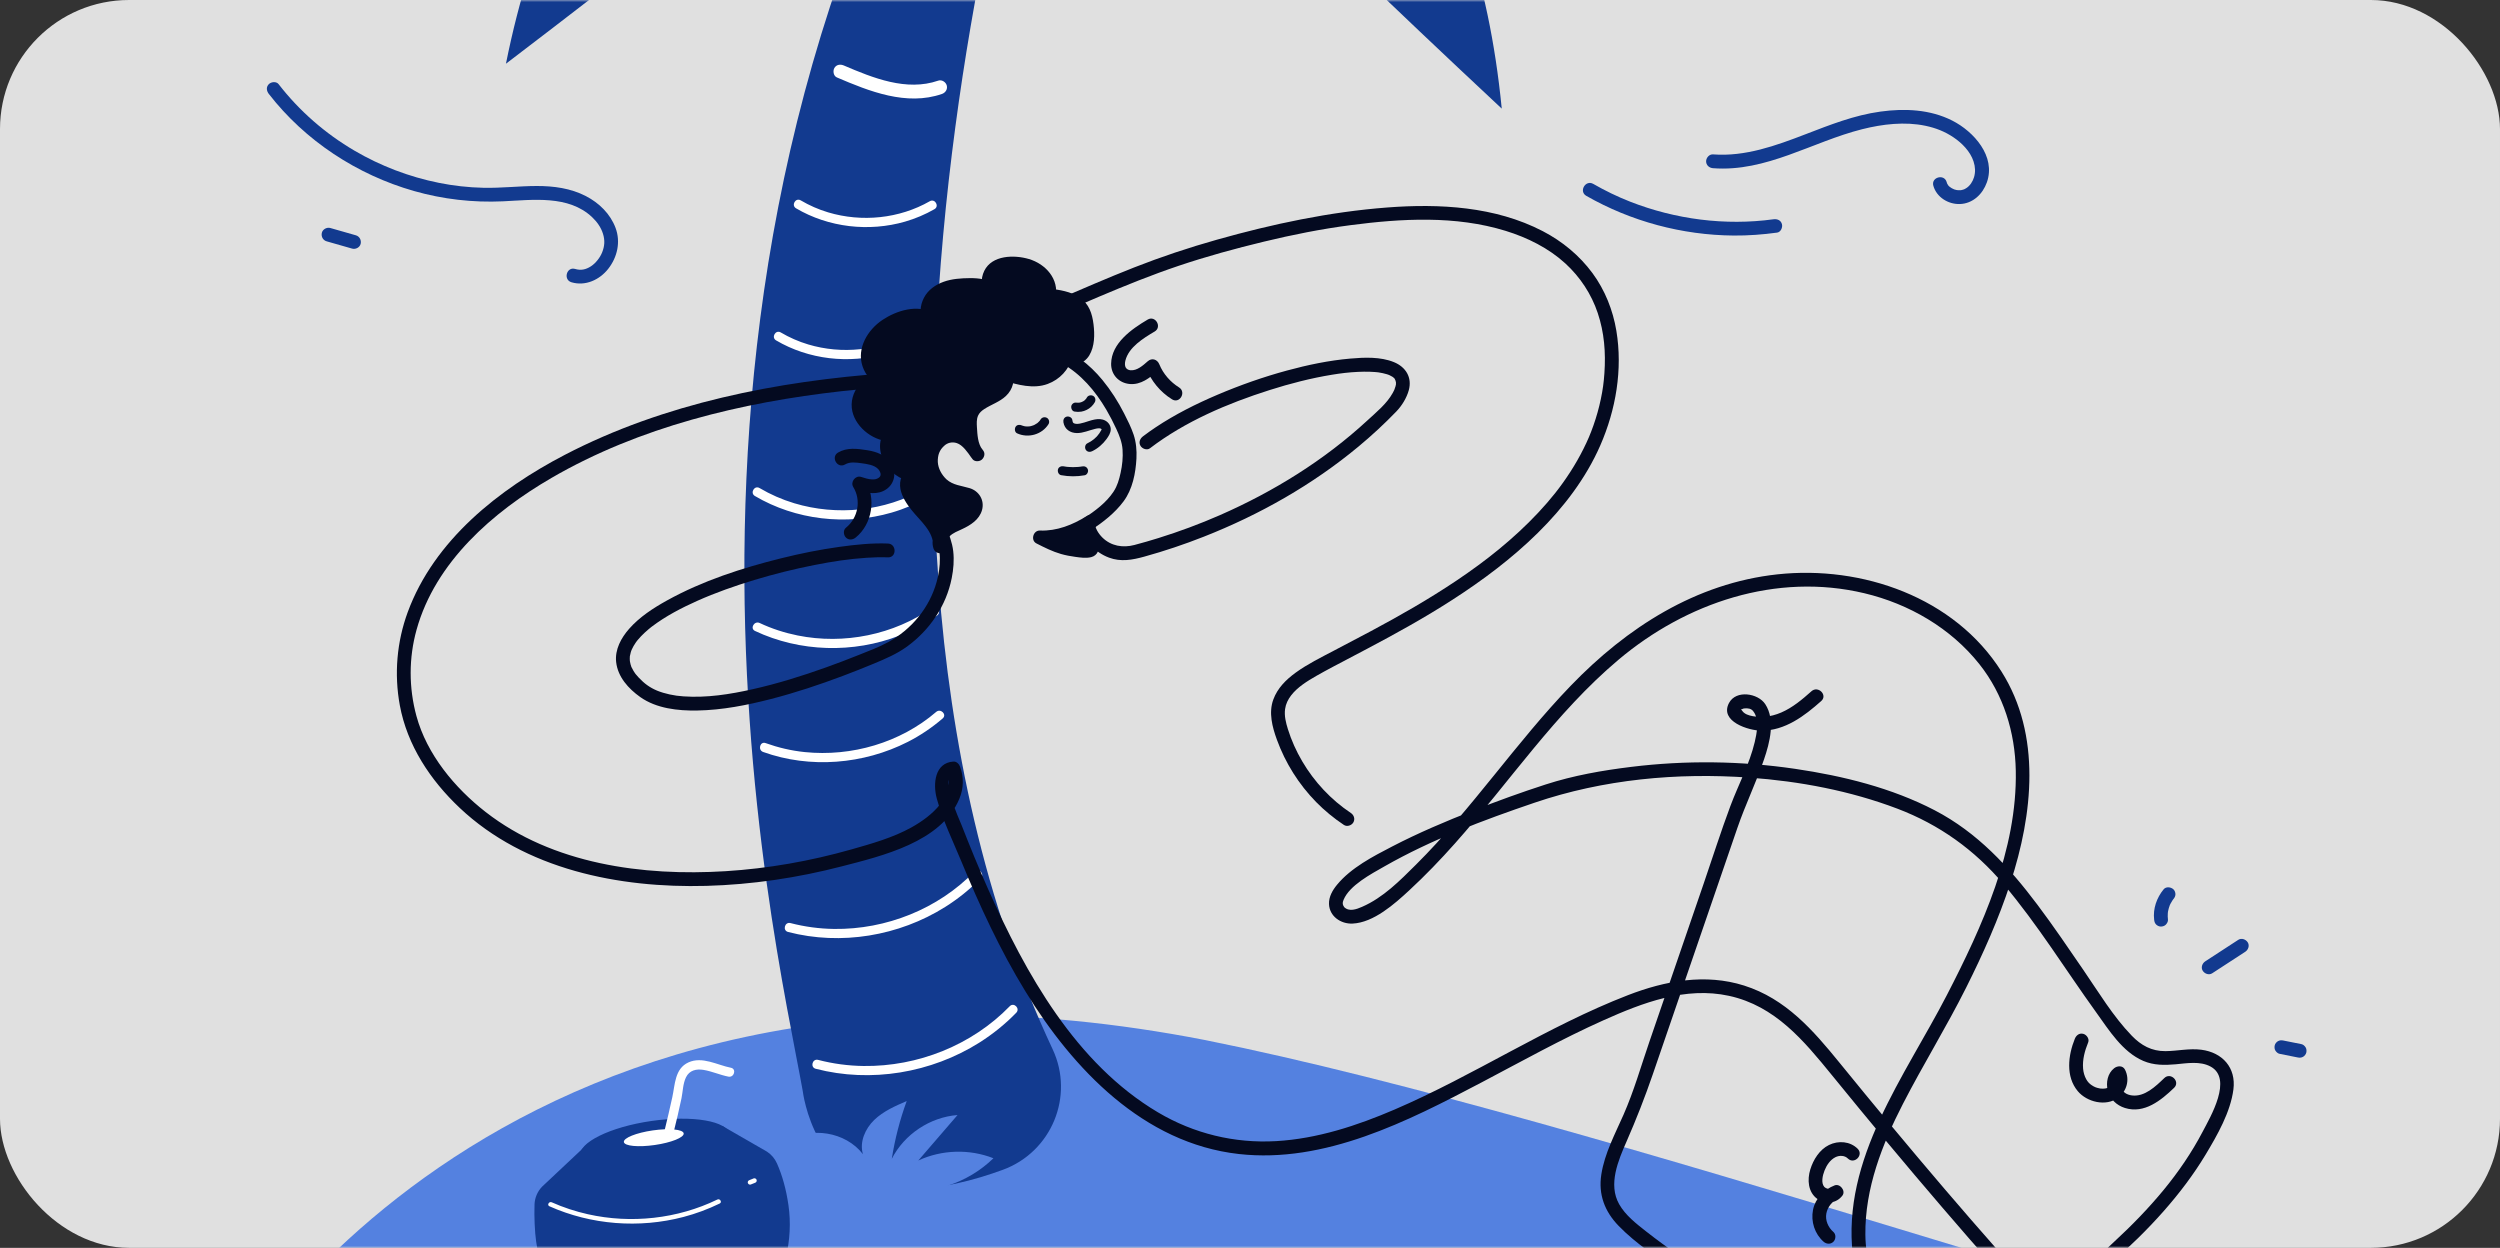<?xml version="1.0" encoding="UTF-8"?> <svg xmlns="http://www.w3.org/2000/svg" width="581" height="290" viewBox="0 0 581 290" fill="none"><rect x="0" y="0" width="581" height="290" fill="#333333" stroke="none"/><rect width="581" height="290" rx="30" fill="#E0E0E0"></rect><mask id="mask0_300_296" style="mask-type:alpha" maskUnits="userSpaceOnUse" x="0" y="0" width="581" height="290"><rect width="581" height="290" rx="30" fill="#133A8F"></rect></mask><g mask="url(#mask0_300_296)"><path d="M50 325.444C50 325.444 112.074 208.937 280.15 241.724C370.872 259.869 528.762 315.894 552 315.894C485.47 329.582 50 325.444 50 325.444H50Z" fill="#5481E0"></path><path d="M209.8 276.422C218.447 276.445 226.373 274.303 233.035 271.871C244.365 267.737 249.753 254.774 244.636 243.853C180.888 107.804 247.187 -82.567 247.187 -82.567C247.187 -82.567 265.969 -93.178 235.409 -86.493C140.908 55.821 179.993 216.728 186.554 253.531C186.554 253.531 189.187 276.366 209.8 276.421V276.422Z" fill="#123A8F"></path><path d="M189.563 248.381C202.373 251.719 216.446 249.346 227.617 242.295C230.73 240.33 233.617 238.001 236.181 235.359C237.142 234.369 235.629 232.853 234.667 233.844C225.876 242.903 213.291 247.901 200.703 247.737C197.131 247.691 193.589 247.217 190.133 246.316C188.798 245.968 188.229 248.033 189.563 248.381V248.381V248.381Z" fill="white"></path><path d="M183.14 216.588C195.425 219.788 208.916 217.528 219.643 210.788C222.667 208.889 225.47 206.631 227.958 204.069C228.918 203.08 227.406 201.564 226.444 202.555C218.006 211.247 205.932 216.043 193.85 215.886C190.423 215.842 187.026 215.387 183.709 214.523C182.375 214.175 181.805 216.24 183.14 216.588V216.588V216.588Z" fill="white"></path><path d="M177.355 174.76C188.264 178.673 200.689 177.649 210.981 172.41C213.893 170.928 216.608 169.088 219.084 166.959C220.131 166.059 218.61 164.55 217.57 165.445C209.233 172.613 197.892 175.902 186.998 174.781C183.903 174.463 180.852 173.745 177.924 172.695C176.625 172.229 176.065 174.298 177.355 174.76V174.76V174.76Z" fill="white"></path><path d="M175.466 146.634C185.915 151.561 198.327 151.896 209.08 147.692C212.151 146.492 215.072 144.954 217.769 143.054C218.887 142.266 217.818 140.409 216.688 141.205C207.706 147.534 196.136 149.857 185.378 147.686C182.333 147.071 179.357 146.11 176.546 144.785C175.307 144.2 174.219 146.046 175.466 146.634V146.634V146.634Z" fill="white"></path><path d="M175.435 115.268C184.897 120.856 196.655 122.185 207.188 119.135C210.159 118.275 213.031 117.059 215.714 115.52C216.91 114.835 215.832 112.984 214.634 113.671C205.614 118.842 194.519 119.942 184.588 116.956C181.76 116.106 179.058 114.921 176.515 113.419C175.326 112.717 174.247 114.567 175.434 115.268V115.268L175.435 115.268Z" fill="white"></path><path d="M180.363 79.105C187.918 83.559 197.293 84.629 205.703 82.198C208.082 81.511 210.382 80.535 212.531 79.305C213.727 78.621 212.65 76.77 211.45 77.456C204.351 81.519 195.645 82.388 187.827 80.049C185.589 79.379 183.456 78.443 181.443 77.256C180.254 76.555 179.175 78.405 180.363 79.105V79.105V79.105Z" fill="white"></path><path d="M185.002 48.412C192.557 52.865 201.933 53.935 210.343 51.505C212.722 50.817 215.022 49.841 217.171 48.611C218.367 47.927 217.289 46.076 216.09 46.762C208.991 50.825 200.284 51.694 192.467 49.355C190.228 48.686 188.096 47.749 186.083 46.563C184.893 45.861 183.815 47.712 185.002 48.412V48.412V48.412Z" fill="white"></path><path d="M247.138 98.143C247.406 99.746 248.684 100.626 250.262 100.644C251.742 100.661 253.083 100.005 254.495 99.674C254.918 99.574 255.623 99.405 255.942 99.696C255.99 99.748 256.002 99.758 255.976 99.726C255.977 99.656 255.989 99.686 256.013 99.819C256.016 99.791 255.937 99.965 255.932 99.973C255.791 100.231 255.637 100.485 255.47 100.729C254.779 101.739 253.797 102.503 252.701 103.029C252.18 103.279 252.042 104.024 252.317 104.494C252.629 105.027 253.259 105.129 253.782 104.878C255.131 104.231 256.275 103.24 257.157 102.037C257.622 101.403 258.123 100.625 258.137 99.812C258.153 98.941 257.628 98.16 256.873 97.752C255.336 96.923 253.485 97.743 251.965 98.195C251.357 98.376 250.583 98.575 250.03 98.497C249.808 98.465 249.57 98.397 249.47 98.306C249.282 98.136 249.249 97.849 249.203 97.574C249.107 97.003 248.402 96.684 247.886 96.826C247.28 96.992 247.042 97.571 247.138 98.143V98.143L247.138 98.143Z" fill="#040A20"></path><path d="M420.988 160.643C418.854 162.542 416.614 164.44 413.966 165.586C412.738 166.117 411.401 166.481 410.063 166.571C408.68 166.663 405.919 166.56 404.972 165.301C404.352 164.477 404.622 164.989 404.936 164.77C405.182 164.598 405.765 164.607 406.046 164.622C406.845 164.666 407.314 164.966 407.731 165.694C408.819 167.593 408.272 170.464 407.801 172.449C406.573 177.622 404.002 182.343 402.15 187.297C399.934 193.228 398.015 199.288 395.959 205.276C391.743 217.56 387.525 229.843 383.308 242.127C381.371 247.768 379.71 253.608 377.303 259.07C375.326 263.555 372.913 268.047 372.148 272.943C371.423 277.586 372.921 281.543 376.164 284.886C380.17 289.014 385.297 292.376 390.059 295.55C399.409 301.783 410.373 308.372 422.032 307.932C426.468 307.765 432.069 306.78 433.911 302.137C434.728 300.08 434.663 297.829 434.398 295.669C434.039 292.746 433.539 289.893 433.511 286.937C433.408 276.168 437.392 265.978 442.243 256.54C446.932 247.416 452.342 238.691 456.937 229.515C460.887 221.629 464.506 213.534 467.238 205.138C472.407 189.254 474.494 170.866 465.14 156.062C454.238 138.805 432.761 131.352 413.084 133.477C394.107 135.528 378.062 145.859 365.057 159.347C352.315 172.561 342.101 187.991 329.072 200.945C325.328 204.667 321.449 208.622 316.531 210.754C315.253 211.308 313.548 211.956 312.388 210.814C312.359 210.785 312.162 210.424 312.153 210.4C312.004 210.007 312.005 209.711 312.247 209.119C313.62 205.76 318.618 203.133 321.758 201.343C332.694 195.108 344.727 190.598 356.617 186.553C372.622 181.108 389.762 179.513 406.596 180.722C418.227 181.557 429.997 183.779 440.923 187.924C450.707 191.636 458.923 197.535 465.665 205.52C473.567 214.879 479.996 225.339 487.144 235.259C490.124 239.395 493.229 244.46 498.103 246.555C500.512 247.591 503.055 247.573 505.625 247.342C508.243 247.107 511.272 246.546 513.721 247.859C518.967 250.673 513.709 259.548 511.87 263.053C509.358 267.841 506.293 272.33 502.862 276.504C499.323 280.808 495.426 284.811 491.33 288.585C487.547 292.069 483.33 296.629 478.376 298.374C472.118 300.577 467.918 294.669 464.299 290.57C460.165 285.888 456.071 281.17 452.012 276.422C443.719 266.722 435.571 256.897 427.52 246.995C421.33 239.383 415.008 232.111 405.335 229.046C396.321 226.189 386.968 227.937 378.354 231.269C359.526 238.552 342.63 249.896 324.112 257.852C315.39 261.601 306.109 264.653 296.57 265.198C286.89 265.752 277.452 263.456 269.108 258.509C250.011 247.188 238.361 226.258 229.615 206.577C227.448 201.702 225.432 196.762 223.484 191.795C222.974 190.495 218.308 180.414 221.564 180.2L220.015 179.021C222.221 184.977 216.474 189.703 211.821 192.29C207.508 194.688 202.541 196.077 197.813 197.419C188.303 200.118 178.505 201.848 168.637 202.464C149.449 203.66 128.453 200.845 112.862 188.708C105.668 183.108 99.198 175.308 96.776 166.396C94.992 159.828 94.983 152.917 96.807 146.356C101.182 130.619 114.515 119.001 128.156 111.078C148.576 99.217 172.367 93.504 195.657 90.902C199.215 90.505 202.781 90.187 206.352 89.93C208.402 89.782 208.418 86.568 206.352 86.717C180.611 88.573 154.34 93.7 131.271 105.701C115.948 113.672 100.9 125.55 94.756 142.26C92.216 149.168 91.585 156.639 92.911 163.875C94.618 173.191 100 181.298 106.822 187.74C122.019 202.089 143.891 206.431 164.171 205.877C174.747 205.588 185.315 204.014 195.554 201.361C205.033 198.906 218.709 195.704 222.934 185.683C223.963 183.242 224.033 180.652 223.113 178.167C222.878 177.534 222.303 176.939 221.564 176.988C217.237 177.273 216.79 182.173 217.698 185.542C219.042 190.527 221.455 195.442 223.426 200.212C227.707 210.57 232.424 220.791 238.285 230.361C249.368 248.456 265.755 265.707 287.905 268.192C307.885 270.432 327.14 260.593 344.269 251.579C353.663 246.636 362.951 241.453 372.647 237.112C381.766 233.03 391.713 229.218 401.841 231.437C412.539 233.782 419.174 241.802 425.763 249.899C434.161 260.219 442.665 270.453 451.331 280.549C455.575 285.495 459.844 290.424 464.189 295.282C467.629 299.128 471.747 302.892 477.316 301.955C482.514 301.082 486.71 296.957 490.518 293.624C494.874 289.811 499.047 285.775 502.874 281.428C506.479 277.334 509.803 272.962 512.614 268.283C515.306 263.802 518.373 258.441 519.045 253.176C519.689 248.135 516.514 244.606 511.605 243.961C508.796 243.592 506.049 244.262 503.243 244.284C500.036 244.309 497.603 242.953 495.423 240.699C491.075 236.201 487.68 230.531 484.152 225.388C480.666 220.306 477.212 215.198 473.507 210.271C466.85 201.42 459.558 193.483 449.625 188.31C439.62 183.1 428.292 180.315 417.191 178.678C404.578 176.819 391.75 176.67 379.095 178.223C372.343 179.051 365.68 180.221 359.208 182.312C353.552 184.138 347.96 186.171 342.428 188.343C336.007 190.864 329.627 193.564 323.5 196.744C319.059 199.049 314.007 201.659 310.755 205.583C309.703 206.853 308.803 208.382 308.86 210.088C308.955 212.947 311.604 214.762 314.327 214.641C319.235 214.422 324.094 210.074 327.499 206.926C331.24 203.468 334.775 199.783 338.161 195.978C350.794 181.782 361.487 165.67 376.111 153.345C391.866 140.068 412.805 132.989 433.277 137.869C443.649 140.342 453.338 145.948 460.014 154.355C465.616 161.409 468.293 170.162 468.468 179.099C468.827 197.458 460.692 215.294 452.448 231.265C442.715 250.122 427.968 269.271 430.606 291.729C430.902 294.248 431.648 296.858 431.318 299.408C430.892 302.691 428.179 303.834 425.263 304.373C418.821 305.563 412.183 303.785 406.315 301.161C400.713 298.657 395.448 295.355 390.386 291.904C387.705 290.076 385.079 288.165 382.528 286.16C380.233 284.355 377.756 282.441 376.293 279.859C373.683 275.251 376.085 269.679 378.015 265.272C380.279 260.1 382.286 254.98 384.122 249.633C388.515 236.833 392.911 224.033 397.305 211.232C399.461 204.953 401.617 198.673 403.773 192.394C405.629 186.985 408.14 181.837 409.978 176.429C411.277 172.606 412.664 167.325 410.243 163.641C408.568 161.093 403.454 160.268 401.817 163.383C399.554 167.69 406.421 169.806 409.367 169.805C414.858 169.805 419.348 166.395 423.259 162.914C424.806 161.537 422.528 159.271 420.988 160.642V160.642L420.988 160.643Z" fill="#040A20"></path><path d="M482.197 241.392C480.63 245.243 480.011 250.203 482.9 253.616C485.021 256.123 489.383 257.194 492.168 255.174C494.249 253.665 495.039 250.906 493.847 248.584C493.327 247.57 492.084 247.664 491.325 248.259C489.801 249.452 489.398 251.58 489.831 253.387C490.315 255.405 491.89 256.885 493.839 257.495C498.34 258.904 502.244 255.71 505.261 252.808C506.754 251.373 504.48 249.103 502.989 250.537C500.966 252.483 498.433 254.937 495.481 254.581C494.879 254.508 494.275 254.312 493.806 253.959C493.695 253.875 493.596 253.771 493.499 253.672C493.454 253.626 493.264 253.379 493.379 253.539C493.281 253.403 493.195 253.251 493.119 253.103C492.984 252.839 493.116 253.166 493.02 252.86C492.978 252.724 492.942 252.588 492.91 252.45C492.891 252.368 492.862 252.072 492.88 252.293C492.867 252.126 492.867 251.959 492.873 251.792C492.881 251.512 492.853 251.805 492.886 251.647C492.914 251.514 492.947 251.383 492.99 251.254C493.097 250.931 492.931 251.318 493.091 251.051C493.311 250.682 492.928 251.175 493.225 250.859C493.338 250.738 493.465 250.633 493.596 250.53L491.073 250.205C491.378 250.798 491.207 251.539 490.775 252.141C490.711 252.233 490.714 252.229 490.783 252.129C490.715 252.207 490.644 252.282 490.569 252.354C490.496 252.426 490.42 252.493 490.341 252.558C490.465 252.46 490.451 252.465 490.298 252.572C490.169 252.651 490.039 252.725 489.903 252.791C490.18 252.657 489.645 252.874 489.579 252.892C489.431 252.933 489.281 252.965 489.131 252.991C489.454 252.935 488.85 253.004 488.783 253.005C488.624 253.007 488.467 253.001 488.308 252.992C488.113 252.972 488.096 252.974 488.258 252.998C488.151 252.982 488.045 252.963 487.94 252.941C487.107 252.772 486.759 252.629 486.066 252.17C485.593 251.857 485.183 251.433 484.841 250.82C484.418 250.062 484.179 249.19 484.109 248.33C483.937 246.234 484.512 244.171 485.295 242.246C485.622 241.442 484.94 240.481 484.173 240.27C483.254 240.018 482.526 240.586 482.197 241.392V241.392H482.197Z" fill="#040A20"></path><path d="M267.245 104.185C275.435 97.933 285.28 93.759 295.042 90.655C299.798 89.143 304.655 87.888 309.583 87.083C311.576 86.757 313.429 86.527 315.614 86.423C316.52 86.38 317.427 86.365 318.334 86.394C318.736 86.407 319.137 86.428 319.538 86.46C319.699 86.473 319.86 86.488 320.02 86.504C320.138 86.517 320.254 86.531 320.372 86.544C320.709 86.582 320.042 86.489 320.399 86.548C321.051 86.656 321.697 86.778 322.329 86.977C322.477 87.023 322.624 87.076 322.771 87.128C322.985 87.204 323.089 87.273 322.8 87.134C323.064 87.26 323.317 87.391 323.569 87.54C323.67 87.599 323.76 87.672 323.857 87.737C323.417 87.445 323.768 87.659 323.876 87.769C323.943 87.837 324.01 87.908 324.079 87.972C324.405 88.274 324.002 87.757 324.132 88.03C324.223 88.221 324.431 88.803 324.286 88.253C324.351 88.499 324.398 89.138 324.411 88.577C324.405 88.814 324.426 89.058 324.422 89.297C324.414 89.729 324.466 89.143 324.422 89.318C324.383 89.474 324.358 89.633 324.316 89.789C324.237 90.085 324.133 90.373 324.018 90.657C324.152 90.324 324.042 90.598 323.962 90.759C323.86 90.964 323.757 91.167 323.645 91.367C322.254 93.854 319.894 95.76 317.819 97.677C307.777 106.951 296.003 114.243 283.505 119.721C278.844 121.764 274.061 123.537 269.203 125.051C267.357 125.627 265.5 126.163 263.63 126.656C260.963 127.359 258.203 126.915 256.187 124.916C255.209 123.947 254.571 122.759 254.241 121.428L253.503 123.242C256.338 121.364 259.09 119.249 261.129 116.497C263.2 113.702 263.938 109.95 264.11 106.534C264.203 104.682 264.041 102.746 263.443 100.983C262.874 99.307 262.057 97.674 261.253 96.099C259.84 93.328 258.168 90.698 256.19 88.294C253.203 84.664 249.399 81.732 244.96 80.124C241.435 78.847 237.587 78.526 233.879 78.987C228.717 79.628 223.631 81.543 219.274 84.39C218.749 84.732 218.21 85.077 217.712 85.452C215.166 87.37 213.503 90.101 212.429 93.065C210.031 99.681 210.749 106.976 212.892 113.549C214.066 117.154 215.612 120.62 217.069 124.116C217.828 125.935 218.388 127.689 218.427 129.677C218.464 131.56 218.174 133.423 217.673 135.236C216.012 141.239 211.829 146.294 206.372 149.251C204.099 150.483 201.989 151.245 199.576 152.213C197.08 153.215 194.566 154.173 192.033 155.08C186.412 157.095 180.693 158.881 174.862 160.187C169.634 161.359 164.215 162.217 158.843 161.835C157.656 161.751 156.802 161.643 155.613 161.384C155.105 161.274 154.601 161.145 154.104 160.994C153.862 160.921 153.622 160.842 153.384 160.758C153.253 160.712 153.124 160.664 152.994 160.616C152.947 160.598 152.524 160.428 152.77 160.532C150.935 159.758 149.761 158.866 148.426 157.461C148.167 157.188 147.922 156.905 147.687 156.613C147.531 156.42 147.905 156.924 147.686 156.608C147.642 156.544 147.594 156.484 147.551 156.419C147.447 156.263 147.341 156.108 147.242 155.948C147.065 155.658 146.918 155.357 146.764 155.054C146.594 154.72 146.846 155.342 146.712 154.921C146.662 154.764 146.603 154.61 146.557 154.451C146.476 154.173 146.424 153.893 146.371 153.608C146.471 154.142 146.376 153.601 146.369 153.475C146.359 153.32 146.356 153.164 146.358 153.009C146.36 152.869 146.371 152.73 146.377 152.59C146.4 152.136 146.346 152.686 146.381 152.507C146.441 152.196 146.503 151.888 146.594 151.584C146.632 151.46 146.672 151.338 146.716 151.216C146.753 151.113 146.989 150.593 146.773 151.05C146.919 150.741 147.066 150.436 147.237 150.14C147.397 149.861 147.57 149.59 147.754 149.327C147.838 149.205 147.927 149.087 148.013 148.968C148.232 148.665 147.851 149.167 148.004 148.98C148.077 148.891 148.148 148.8 148.222 148.712C148.702 148.135 149.225 147.594 149.773 147.082C150.059 146.814 150.352 146.554 150.651 146.301C150.823 146.156 150.996 146.013 151.172 145.872C151.243 145.815 151.315 145.758 151.386 145.701C151.678 145.47 151.228 145.819 151.502 145.612C154.742 143.163 158.388 141.27 162.087 139.618C166.235 137.765 170.816 136.147 175.309 134.789C179.905 133.4 184.572 132.234 189.283 131.309C193.512 130.478 197.215 129.9 201.453 129.622C203.083 129.515 204.719 129.467 206.352 129.53C208.419 129.61 208.416 126.398 206.352 126.318C202.578 126.172 198.795 126.576 195.062 127.093C190.529 127.721 186.034 128.631 181.593 129.732C172.465 131.994 163.255 134.976 155.003 139.552C151.831 141.31 148.628 143.384 146.217 146.13C144.356 148.249 142.875 150.938 143.191 153.849C143.566 157.314 146.06 160.062 148.803 162.003C152.559 164.66 157.552 165.202 162.025 165.126C167.819 165.028 173.601 163.888 179.195 162.445C184.872 160.98 190.445 159.124 195.93 157.06C198.337 156.155 200.727 155.206 203.101 154.219C205.786 153.103 208.428 151.978 210.796 150.259C216.064 146.434 219.923 140.762 221.184 134.337C221.586 132.289 221.771 130.184 221.531 128.105C221.295 126.065 220.595 124.28 219.806 122.402C218.303 118.825 216.741 115.258 215.626 111.536C213.791 105.411 213.267 98.325 216.163 92.413C217.149 90.398 218.477 88.776 220.346 87.534C220.724 87.283 221.097 87.029 221.483 86.79C222.278 86.299 223.095 85.844 223.928 85.418C224.476 85.138 225.031 84.872 225.593 84.619C225.736 84.555 225.88 84.492 226.024 84.428C226.089 84.4 226.155 84.372 226.22 84.344C226.554 84.199 225.965 84.448 226.186 84.358C226.515 84.225 226.843 84.091 227.174 83.965C228.625 83.412 230.114 82.954 231.629 82.613C232.012 82.527 232.397 82.448 232.784 82.377C232.98 82.341 233.177 82.308 233.373 82.276C233.479 82.259 234.189 82.159 233.811 82.208C234.676 82.097 235.546 82.026 236.418 82.004C237.319 81.98 238.221 82.006 239.119 82.086C239.666 82.135 239.876 82.163 240.141 82.206C240.606 82.281 241.069 82.366 241.529 82.469C243.565 82.926 245.096 83.515 246.817 84.471C251.188 86.897 254.545 90.844 257.106 95.209C257.962 96.667 258.736 98.173 259.443 99.709C260.153 101.251 260.76 102.774 260.882 104.485C261.011 106.3 260.819 108.111 260.429 109.883C260.088 111.436 259.679 112.905 258.799 114.244C257.096 116.835 254.433 118.778 251.882 120.468C251.271 120.873 250.966 121.56 251.144 122.282C251.982 125.674 254.476 128.371 257.729 129.592C260.496 130.632 263.197 130.119 265.942 129.36C270.631 128.063 275.249 126.506 279.775 124.723C292.763 119.607 305.033 112.668 315.779 103.726C318.829 101.189 321.745 98.49 324.5 95.635C325.792 94.296 326.904 92.493 327.402 90.687C328.219 87.722 326.704 85.288 323.957 84.163C320.827 82.882 317.09 83.047 313.79 83.336C308.821 83.771 303.903 84.805 299.096 86.111C293.589 87.606 288.199 89.504 282.949 91.737C277.965 93.858 273.084 96.308 268.569 99.313C267.566 99.981 266.583 100.68 265.624 101.411C264.936 101.937 264.572 102.795 265.048 103.609C265.444 104.287 266.552 104.715 267.245 104.185V104.185L267.245 104.185Z" fill="#040A20"></path><path d="M313.938 188.938C309.325 185.861 305.455 181.721 302.646 176.944C301.255 174.576 300.121 172.07 299.305 169.447C298.842 167.955 298.438 166.366 298.653 164.792C298.818 163.59 299.329 162.55 300.075 161.586C301.541 159.692 303.784 158.304 305.878 157.101C307.129 156.383 308.399 155.697 309.671 155.018C312.388 153.565 315.125 152.15 317.85 150.71C324.549 147.171 331.182 143.497 337.551 139.387C344.617 134.828 351.415 129.745 357.407 123.827C363.338 117.97 368.544 111.198 371.901 103.529C375.533 95.23 377.141 85.858 375.642 76.864C374.843 72.069 372.987 67.402 370.096 63.481C367.055 59.356 363.054 56.06 358.509 53.705C347.459 47.979 334.555 47.288 322.367 48.221C308.944 49.249 295.721 52.062 282.783 55.712C276.271 57.55 269.873 59.681 263.574 62.155C257.352 64.599 251.225 67.277 245.082 69.912C242.163 71.164 239.239 72.404 236.299 73.605C235.497 73.933 234.928 74.673 235.177 75.581C235.386 76.341 236.345 77.033 237.153 76.703C249.407 71.695 261.391 65.993 273.952 61.763C280.433 59.581 287.059 57.771 293.705 56.165C300.351 54.559 307.074 53.215 313.855 52.328C325.75 50.773 338.283 50.068 349.895 53.648C354.974 55.214 359.897 57.656 363.8 61.235C367.255 64.404 369.849 68.374 371.314 72.747C372.84 77.298 373.194 81.912 372.866 86.707C372.716 88.911 372.488 90.579 372.026 92.777C371.595 94.832 371.025 96.856 370.329 98.836C369.612 100.872 368.978 102.355 368 104.313C367.09 106.136 366.075 107.906 364.973 109.62C362.71 113.142 360.369 116.061 357.473 119.156C354.618 122.208 351.531 125.038 348.301 127.687C345.217 130.216 341.997 132.57 338.54 134.895C332.131 139.204 325.417 143.033 318.61 146.672C315.757 148.197 312.886 149.688 310.024 151.197C307.003 152.789 303.863 154.326 301.097 156.336C298.864 157.959 296.892 159.921 295.922 162.559C294.794 165.626 295.677 168.955 296.75 171.903C298.72 177.32 301.843 182.29 305.881 186.407C307.83 188.395 310.001 190.167 312.317 191.712C313.039 192.193 314.095 191.853 314.514 191.135C314.975 190.348 314.662 189.421 313.938 188.938V188.938L313.938 188.938Z" fill="#040A20"></path><path d="M266.724 74.269C263.038 76.445 258.291 79.734 258.226 84.528C258.192 87.094 260.038 89.017 262.553 89.243C265.124 89.474 267.202 87.827 269.012 86.225C268.117 85.989 267.222 85.753 266.328 85.517C267.554 88.548 269.604 91.074 272.39 92.811C274.149 93.907 275.764 91.129 274.011 90.037C271.989 88.777 270.323 86.882 269.425 84.663C268.965 83.525 267.713 83.094 266.741 83.954C265.6 84.964 264.239 86.171 262.744 86.047C262.334 86.013 261.887 85.858 261.625 85.425C261.385 85.026 261.393 84.38 261.541 83.792C262.325 80.675 265.722 78.591 268.346 77.043C270.125 75.993 268.51 73.215 266.724 74.269V74.269L266.724 74.269Z" fill="#040A20"></path><path d="M196.392 107.94C197.529 107.271 198.954 107.481 200.209 107.654C201.525 107.837 203.193 108.045 204.106 109.033C204.406 109.358 204.629 109.859 204.654 110.157C204.685 110.54 204.516 110.828 204.217 111.033C203.707 111.383 203.294 111.432 202.658 111.415C201.793 111.391 200.936 111.087 200.117 110.833C198.784 110.42 197.579 112.013 198.303 113.192C200.174 116.237 199.444 120.351 196.587 122.654C195.911 123.198 196.02 124.358 196.587 124.925C197.255 125.593 198.18 125.471 198.858 124.925C202.727 121.808 203.658 115.772 201.077 111.571C200.472 112.357 199.867 113.144 199.263 113.93C201.488 114.619 204.03 115.127 206.066 113.647C207.992 112.246 208.362 109.709 207.113 107.712C205.884 105.749 203.695 104.963 201.508 104.623C199.245 104.27 196.844 103.946 194.771 105.166C192.991 106.214 194.605 108.991 196.392 107.94V107.94V107.94Z" fill="#040A20"></path><path d="M253.538 127.036C254.736 128.736 249.434 127.825 247.419 127.311C245.403 126.797 243.531 125.846 241.677 124.903C245.837 125.095 249.915 123.515 253.428 121.278C253.428 121.278 251.565 124.237 253.538 127.036L253.538 127.036Z" fill="#040A20"></path><path d="M252.151 127.847C252.253 128 252.252 128.131 252.132 127.726C252.161 127.836 252.16 127.803 252.127 127.625C252.091 127.462 252.099 127.299 252.151 127.136C252.228 126.858 252.416 126.706 252.588 126.498C252.81 126.228 252.454 126.562 252.734 126.406C253.06 126.224 252.732 126.377 252.721 126.388C252.682 126.398 252.642 126.406 252.603 126.412C252.478 126.434 252.548 126.425 252.813 126.386C252.725 126.456 252.375 126.413 252.259 126.414C251.794 126.416 251.328 126.379 250.866 126.328C250.757 126.317 250.649 126.303 250.54 126.29C250.339 126.266 250.822 126.334 250.506 126.285C250.245 126.244 249.984 126.204 249.724 126.158C248.741 125.986 247.763 125.774 246.815 125.46C245.309 124.961 243.898 124.234 242.487 123.516L241.677 126.509C246.158 126.684 250.498 125.028 254.238 122.664C253.506 121.932 252.773 121.2 252.041 120.467C250.667 122.683 250.7 125.694 252.151 127.847C252.635 128.565 253.566 128.881 254.348 128.423C255.061 128.006 255.412 126.948 254.925 126.226C254.571 125.701 254.328 125.21 254.244 124.573C254.273 124.792 254.238 124.292 254.238 124.299C254.236 124.187 254.238 124.075 254.243 123.963C254.244 123.943 254.301 123.435 254.251 123.757C254.27 123.634 254.295 123.512 254.322 123.391C254.372 123.173 254.433 122.957 254.506 122.745C254.537 122.653 254.576 122.562 254.607 122.47C254.565 122.595 254.478 122.745 254.582 122.533C254.656 122.383 254.726 122.231 254.814 122.088C255.652 120.737 253.974 119.033 252.617 119.891C249.309 121.982 245.603 123.45 241.677 123.297C240.116 123.236 239.446 125.568 240.866 126.29C242.709 127.227 244.581 128.176 246.577 128.747C247.667 129.059 248.793 129.264 249.916 129.419C251.111 129.584 252.381 129.769 253.575 129.486C255.061 129.134 255.796 127.535 254.925 126.225C254.444 125.504 253.507 125.193 252.727 125.649C252.011 126.068 251.668 127.121 252.151 127.847L252.151 127.847Z" fill="#040A20"></path><path d="M218.818 112.534C220.666 114.24 222.621 114.383 224.901 114.992C226.52 115.424 227.251 117.044 226.462 118.663C225.856 119.906 224.609 120.7 223.365 121.303C222.12 121.906 220.791 122.399 219.75 123.309C218.708 124.219 218.006 125.698 218.478 126.998C218.632 124.444 217.067 122.119 215.392 120.185C213.716 118.251 211.804 116.386 211.005 113.955C210.778 113.265 210.649 112.515 210.834 111.812C211.019 111.109 211.577 110.469 212.296 110.363C209.471 109.99 206.977 107.783 206.263 105.025C205.885 103.567 206.106 101.763 207.375 100.953C203.797 101.222 199.423 97.69 199.513 93.98C199.585 90.961 202.335 88.259 205.354 88.239C203.297 87.548 201.884 85.452 201.71 83.289C201.536 81.126 202.477 78.965 203.954 77.375C205.431 75.785 207.402 74.721 209.455 74.017C211.589 73.285 214.074 72.953 216.004 74.121C214.838 72.097 215.941 69.361 217.844 68.005C219.747 66.65 222.194 66.36 224.528 66.266C226.652 66.18 228.942 66.272 230.645 67.544C229.223 66.334 229.585 63.854 230.981 62.615C232.377 61.375 234.405 61.137 236.265 61.299C238.25 61.472 240.259 62.067 241.771 63.364C243.284 64.661 244.208 66.749 243.759 68.69C245.044 68.802 246.317 69.042 247.554 69.406C248.932 69.811 250.324 70.414 251.218 71.538C252.044 72.577 252.343 73.933 252.513 75.248C252.73 76.921 252.775 78.641 252.362 80.276C252.112 81.263 251.653 82.261 250.799 82.815C249.866 83.421 248.543 83.344 247.687 82.634C246.818 85.641 244.319 87.784 241.189 88.118C238.661 88.389 236.148 87.643 233.715 86.906C234.344 88.163 233.779 89.745 232.793 90.745C231.806 91.746 230.478 92.317 229.224 92.952C227.97 93.586 226.702 94.362 226.018 95.59C225.251 96.968 225.36 98.647 225.511 100.216C225.692 102.11 225.95 104.12 227.161 105.587C226.297 104.338 225.41 103.064 224.188 102.162C221.084 99.868 217.362 101.988 216.506 105.511C215.897 108.023 216.919 110.781 218.818 112.534H218.818Z" fill="#040A20"></path><path d="M217.683 113.67C219.352 115.164 221.292 115.777 223.428 116.281C223.785 116.366 224.428 116.491 224.614 116.574C224.626 116.579 225.009 116.83 224.867 116.711C224.951 116.787 225.029 116.867 225.101 116.954C225.01 116.856 225.019 116.885 225.126 117.043C225.03 116.814 225.176 117.235 225.185 117.289C225.133 116.966 225.13 117.745 225.172 117.493C225.116 117.826 224.971 118.109 224.762 118.379C223.561 119.93 221.257 120.337 219.672 121.371C217.69 122.665 216.158 124.989 216.929 127.425C217.478 129.16 220.009 128.826 220.084 126.998C220.228 123.468 217.94 120.629 215.725 118.14C214.744 117.037 213.759 115.938 213.046 114.635C212.734 114.065 212.438 113.42 212.361 112.767C212.342 112.611 212.341 112.41 212.372 112.262C212.389 112.181 212.493 111.994 212.426 112.114C212.495 111.99 212.498 111.94 212.632 111.875C212.532 111.924 212.466 111.966 212.723 111.912C214.205 111.597 214.306 109.047 212.723 108.814C210.971 108.556 209.432 107.645 208.496 106.159C208.047 105.446 207.736 104.642 207.707 103.934C207.687 103.45 207.679 103.357 207.819 102.912C207.888 102.692 208.05 102.433 208.185 102.339C208.777 101.93 209.123 101.25 208.924 100.526C208.744 99.873 208.073 99.306 207.375 99.347C206.011 99.426 204.858 98.999 203.627 98.149C202.576 97.423 201.617 96.259 201.274 95.097C201.099 94.504 201.063 94.004 201.169 93.476C201.307 92.785 201.586 92.172 201.959 91.678C202.825 90.532 204.087 89.877 205.355 89.845C207.223 89.799 207.461 87.295 205.782 86.691C204.495 86.227 203.534 84.786 203.335 83.485C203.054 81.641 203.918 79.744 205.167 78.429C206.476 77.051 208.197 76.129 209.986 75.531C211.652 74.973 213.593 74.588 215.193 75.508C216.614 76.326 218.146 74.709 217.39 73.311C217.285 73.117 217.193 72.894 217.141 72.573C217.132 72.513 217.121 72.075 217.158 71.814C217.214 71.414 217.478 70.811 217.784 70.336C218.464 69.282 219.713 68.66 221.012 68.318C222.512 67.923 224.093 67.844 225.638 67.849C227.139 67.852 228.587 68.039 229.835 68.93C231.32 69.991 233.118 67.629 231.781 66.408C231.774 66.402 231.442 66.032 231.581 66.225C231.519 66.132 231.464 66.035 231.415 65.935C231.458 66.037 231.462 66.035 231.425 65.93C231.399 65.851 231.377 65.769 231.36 65.687C231.367 65.808 231.366 65.81 231.358 65.694C231.339 65.523 231.342 65.348 231.356 65.177C231.389 64.796 231.623 64.226 231.989 63.87C233.057 62.833 234.746 62.786 236.162 62.897C237.718 63.019 239.42 63.475 240.636 64.499C241.749 65.437 242.487 66.922 242.211 68.263C241.985 69.355 242.679 70.195 243.759 70.296C245.427 70.453 247.269 70.785 248.757 71.59C250.169 72.353 250.636 73.6 250.885 75.126C251.156 76.793 251.213 78.617 250.702 80.243C250.545 80.742 250.29 81.29 249.82 81.528C249.387 81.748 248.967 81.605 248.497 81.247C247.638 80.592 246.406 81.318 246.138 82.207C245.563 84.111 244.141 85.666 242.27 86.256C239.672 87.074 236.75 86.147 234.142 85.358C233.532 85.173 232.827 85.435 232.454 85.933C232.039 86.489 232.051 87.101 232.328 87.717C232.396 87.868 232.384 88.182 232.336 88.398C232.264 88.726 232.121 89.042 231.927 89.309C231.409 90.019 230.568 90.466 229.809 90.865C227.979 91.826 226.058 92.649 224.853 94.424C223.609 96.259 223.728 98.554 223.948 100.655C224.181 102.88 224.611 104.932 226.025 106.723C226.515 107.342 227.571 107.297 228.134 106.848C228.718 106.383 229.011 105.445 228.548 104.776C227.146 102.752 225.584 100.594 223.112 99.845C221.041 99.217 218.843 99.864 217.244 101.259C213.479 104.547 214.297 110.455 217.683 113.669C219.182 115.092 221.457 112.825 219.954 111.398C218.84 110.34 218.029 108.881 217.946 107.37C217.907 106.65 218.035 105.794 218.254 105.259C218.553 104.532 218.867 104.149 219.387 103.645C220.191 102.866 221.294 102.636 222.343 102.97C223.743 103.415 224.894 105.127 225.774 106.398C226.615 105.749 227.456 105.1 228.297 104.451C227.225 103.095 227.146 100.959 227.041 99.311C226.985 98.428 226.936 97.459 227.29 96.625C227.574 95.955 228.141 95.457 228.739 95.07C230.395 93.996 232.304 93.409 233.77 92.035C235.42 90.489 236.038 88.176 235.102 86.096C234.497 86.882 233.893 87.669 233.288 88.455C236.522 89.433 240.167 90.456 243.481 89.231C246.3 88.189 248.369 85.933 249.235 83.061C248.449 83.381 247.663 83.701 246.876 84.021C248.951 85.603 251.855 84.721 253.142 82.606C254.417 80.511 254.424 77.727 254.135 75.374C253.829 72.882 253.098 70.622 250.929 69.149C248.889 67.763 246.161 67.309 243.759 67.084C244.276 67.762 244.792 68.44 245.308 69.117C246.188 64.849 242.997 61.338 239.095 60.191C235.71 59.196 230.563 59.263 228.753 62.927C227.83 64.795 227.893 67.202 229.51 68.679C230.158 67.838 230.807 66.998 231.456 66.157C229.714 64.913 227.505 64.62 225.415 64.637C223.382 64.653 221.227 64.791 219.301 65.486C217.391 66.176 215.672 67.372 214.72 69.213C213.783 71.025 213.63 73.107 214.617 74.932C215.349 74.2 216.082 73.467 216.814 72.735C213.201 70.655 208.348 72.181 205.108 74.335C201.684 76.611 199.071 80.869 200.434 85.07C201.148 87.274 202.744 89.001 204.928 89.788L205.355 86.633C200.851 86.746 197.069 91.113 198.088 95.613C198.98 99.551 203.36 102.794 207.375 102.559L206.564 99.566C204 101.342 204.114 104.75 205.433 107.278C206.689 109.682 209.179 111.516 211.869 111.912V108.814C209.654 109.285 208.871 111.68 209.27 113.676C209.637 115.513 210.726 117.125 211.87 118.565C213.84 121.043 217.014 123.518 216.872 126.998L220.027 126.571C219.804 125.868 220.126 125.168 220.732 124.585C221.505 123.842 222.589 123.427 223.548 122.984C225.534 122.066 227.602 120.781 228.224 118.531C228.85 116.265 227.537 114.104 225.328 113.443C223.422 112.872 221.477 112.762 219.954 111.398C219.308 110.82 218.32 110.761 217.683 111.398C217.094 111.986 217.034 113.088 217.683 113.669L217.683 113.67Z" fill="#040A20"></path><path d="M431.72 266.969C429.958 265.219 427.23 265.026 425.057 266.095C422.851 267.18 421.416 269.505 420.71 271.787C419.975 274.163 420.176 277.069 422.344 278.628C424.229 279.984 426.788 279.706 428.183 277.842C429 276.75 427.633 274.997 426.369 275.483C423.896 276.433 421.861 278.521 421.341 281.18C420.813 283.878 421.728 286.757 423.81 288.581C424.463 289.152 425.44 289.223 426.082 288.581C426.664 287.998 426.737 286.883 426.082 286.309C424.843 285.225 424.158 283.588 424.438 282.034C424.712 280.512 425.807 279.124 427.223 278.58C426.618 277.794 426.014 277.007 425.409 276.221C425.483 276.122 425.482 276.111 425.408 276.191C425.325 276.268 425.335 276.261 425.438 276.171C425.288 276.249 425.264 276.266 425.364 276.224C425.466 276.186 425.437 276.194 425.276 276.248C425.059 276.372 425.3 276.27 425.176 276.273C425.115 276.274 424.7 276.252 424.842 276.273C424.544 276.228 424.135 276.026 423.956 275.821C423.174 274.923 423.568 273.166 424.02 272.031C424.506 270.807 425.312 269.573 426.51 268.954C427.477 268.454 428.709 268.505 429.449 269.24C430.918 270.698 433.19 268.428 431.72 266.969V266.969L431.72 266.969Z" fill="#040A20"></path><path d="M235.103 -85.847C235.103 -85.847 336.829 -99.15 349.006 25.242C319.364 -2.455 307.791 -14.046 307.791 -14.046L312.579 -27.077L301.335 -18.943L284.146 -36.119L288.321 -46.895L279.103 -39.716L235.103 -85.847L235.103 -85.847Z" fill="#123A8F"></path><path d="M242.047 -84.301C242.047 -84.301 142.167 -107.734 117.582 14.81C149.85 -9.775 162.527 -20.147 162.527 -20.147L159.07 -33.593L169.442 -24.373L188.266 -39.739L185.192 -50.88L193.644 -42.812L242.047 -84.301V-84.301Z" fill="#123A8F"></path><path d="M194.488 17.994C202.049 21.229 210.67 24.687 218.905 21.837C219.724 21.554 220.267 20.737 220.027 19.862C219.808 19.066 218.874 18.455 218.051 18.74C210.68 21.291 202.884 18.119 196.11 15.22C195.313 14.88 194.388 14.983 193.912 15.797C193.517 16.473 193.687 17.651 194.488 17.994V17.994V17.994Z" fill="white"></path><path d="M195.468 272.306C191.894 269.039 187.537 266.635 182.867 265.353C188.319 261.675 196.54 263.013 200.544 268.23C199.71 265.419 201.055 262.326 203.161 260.286C205.266 258.246 208.024 257.045 210.717 255.886C209.131 260.234 207.969 264.736 207.252 269.308C210.156 263.612 216.154 259.619 222.529 259.136C219.49 262.659 216.45 266.183 213.411 269.707C218.835 267.171 225.307 266.975 230.874 269.179C227.892 272.081 224.228 274.277 220.262 275.538C226.955 276.647 233.079 280.813 236.569 286.63C231.251 286.433 225.907 286.953 220.727 288.171" fill="#5481E0"></path><path d="M125.976 275.785C124.914 276.894 124.285 278.351 124.226 279.885C124.118 282.732 124.285 286.37 124.601 288.555C126.945 304.747 142.328 318.445 158.52 316.101C174.711 313.758 185.579 296.259 183.236 280.068C182.697 276.349 181.805 273.168 180.559 270.364C180.065 269.251 179.259 268.306 178.24 267.639L167.959 261.724L136.471 265.921L125.976 275.785V275.785Z" fill="#123A8F"></path><ellipse cx="152.194" cy="266.169" rx="17.56" ry="5.71" transform="rotate(-8.236 152.194 266.169)" fill="#123A8F"></ellipse><ellipse cx="151.938" cy="264.403" rx="7.024" ry="1.713" transform="rotate(-8.236 151.938 264.403)" fill="white"></ellipse><path d="M156.544 263.156C157.185 260.531 157.836 257.9 158.376 255.253C158.705 253.643 158.699 251.85 159.432 250.35C160.221 248.734 161.82 248.367 163.488 248.642C165.472 248.97 167.32 249.823 169.288 250.21C170.634 250.475 171.21 248.411 169.857 248.145C166.695 247.523 163.213 245.434 159.991 246.903C156.81 248.354 156.885 252.055 156.249 254.973C155.693 257.519 155.097 260.056 154.479 262.587C154.153 263.925 156.217 264.496 156.544 263.156V263.156H156.544Z" fill="white"></path><path d="M127.685 280.339C137.41 284.671 148.54 285.524 158.834 282.823C161.738 282.061 164.558 281.008 167.258 279.697C167.877 279.396 167.335 278.472 166.717 278.772C157.444 283.274 146.649 284.445 136.602 282.183C133.727 281.536 130.917 280.613 128.225 279.414C127.601 279.136 127.056 280.059 127.685 280.339V280.339H127.685Z" fill="white"></path><path d="M174.453 275.289L175.47 274.883C175.539 274.866 175.6 274.834 175.652 274.787C175.71 274.749 175.756 274.699 175.79 274.637C175.857 274.522 175.885 274.353 175.844 274.224C175.802 274.095 175.722 273.97 175.598 273.904C175.479 273.841 175.316 273.798 175.185 273.85L174.169 274.257C174.099 274.273 174.038 274.305 173.987 274.353C173.928 274.39 173.883 274.44 173.849 274.503C173.782 274.618 173.753 274.787 173.795 274.915C173.837 275.045 173.917 275.17 174.041 275.235C174.16 275.298 174.322 275.342 174.453 275.289V275.289Z" fill="white"></path><path d="M246.611 110.434C248.433 110.773 250.254 110.778 252.078 110.453C252.631 110.355 252.993 109.651 252.826 109.136C252.634 108.542 252.101 108.283 251.509 108.388C251.416 108.405 251.323 108.421 251.229 108.436C251.167 108.446 251.104 108.456 251.042 108.465C251.154 108.45 251.171 108.448 251.092 108.458C250.903 108.48 250.715 108.502 250.527 108.518C250.133 108.551 249.738 108.567 249.344 108.565C248.965 108.563 248.586 108.546 248.209 108.513C248.114 108.504 248.02 108.495 247.926 108.484C247.848 108.476 247.641 108.45 247.835 108.476C247.616 108.446 247.398 108.409 247.18 108.369C246.632 108.267 245.999 108.52 245.863 109.117C245.743 109.642 246.022 110.324 246.611 110.434V110.434L246.611 110.434Z" fill="#040A20"></path><path d="M249.726 95.652C250.269 95.743 250.755 95.747 251.299 95.664C251.735 95.598 252.144 95.445 252.541 95.257C253.327 94.884 254.013 94.232 254.434 93.472C254.706 92.982 254.569 92.281 254.05 92.007C253.547 91.741 252.875 91.868 252.585 92.391C252.54 92.472 252.493 92.552 252.442 92.629C252.418 92.664 252.393 92.697 252.37 92.732C252.259 92.894 252.544 92.528 252.413 92.674C252.295 92.806 252.178 92.935 252.044 93.052C252.012 93.079 251.98 93.106 251.948 93.133C251.816 93.243 252.128 93.001 252.024 93.073C251.948 93.126 251.873 93.179 251.793 93.227C251.635 93.324 251.47 93.407 251.299 93.479L251.555 93.371C251.273 93.486 250.981 93.565 250.68 93.606L250.965 93.568C250.68 93.603 250.395 93.603 250.111 93.565L250.395 93.603C250.362 93.599 250.329 93.593 250.296 93.587C250.004 93.539 249.735 93.54 249.47 93.695C249.248 93.825 249.037 94.08 248.978 94.335C248.861 94.852 249.136 95.553 249.726 95.652V95.652L249.726 95.652Z" fill="#040A20"></path><path d="M236.378 100.711C238.959 101.89 242.161 101.003 243.677 98.569C243.973 98.092 243.794 97.368 243.293 97.104C242.768 96.826 242.144 96.98 241.828 97.488C241.763 97.592 241.696 97.725 241.608 97.811C241.699 97.722 241.692 97.706 241.605 97.807C241.563 97.856 241.52 97.905 241.475 97.952C241.386 98.046 241.293 98.137 241.196 98.223C241.157 98.257 241.117 98.29 241.078 98.324C240.879 98.495 241.264 98.198 241.048 98.347C240.844 98.487 240.636 98.618 240.415 98.73C240.356 98.76 240.297 98.786 240.239 98.815C240.057 98.903 240.367 98.771 240.242 98.813C240.118 98.855 239.997 98.903 239.872 98.941C239.648 99.008 239.383 99.097 239.147 99.101C239.415 99.097 239.226 99.088 239.16 99.094C239.095 99.1 239.03 99.104 238.965 99.107C238.835 99.113 238.705 99.114 238.575 99.109C238.453 99.104 238.309 99.067 238.187 99.078C238.253 99.072 238.382 99.111 238.241 99.081C238.165 99.065 238.089 99.052 238.013 99.034C237.899 99.007 237.786 98.976 237.675 98.94C237.614 98.92 237.553 98.896 237.491 98.876C237.282 98.806 237.678 98.962 237.459 98.862C236.95 98.63 236.282 98.7 235.994 99.246C235.745 99.716 235.834 100.463 236.378 100.711V100.711L236.378 100.711Z" fill="#040A20"></path><path d="M398.108 39.091C410.476 40.034 421.17 32.951 432.76 30.03C437.529 28.828 442.713 28.226 447.493 29.237C449.87 29.74 451.986 30.565 453.999 31.924C455.962 33.248 457.886 35.182 458.652 37.518C459.068 38.788 459.113 40.001 458.767 41.173C458.463 42.201 457.817 43.198 456.927 43.745C456.794 43.826 456.658 43.901 456.518 43.969C456.409 44.021 456.406 44.024 456.509 43.979C456.404 44.018 456.298 44.053 456.191 44.084C456.084 44.115 455.975 44.142 455.866 44.165C455.388 44.269 456.118 44.168 455.628 44.198C455.349 44.214 455.065 44.214 454.788 44.18C455.046 44.212 454.694 44.158 454.633 44.143C454.47 44.101 454.309 44.058 454.147 44.011C453.893 43.937 453.256 43.568 453.079 43.398C453 43.322 452.924 43.246 452.85 43.167C452.622 42.926 452.869 43.238 452.704 42.981C452.631 42.867 452.563 42.75 452.504 42.628C452.455 42.528 452.455 42.531 452.503 42.636C452.466 42.531 452.433 42.425 452.405 42.318C451.841 40.332 448.741 41.176 449.308 43.171C450.062 45.828 452.756 47.499 455.46 47.418C458.478 47.327 460.773 45.126 461.747 42.386C463.898 36.339 458.718 30.562 453.686 28.016C448.536 25.41 442.634 25.159 437.012 25.934C430.931 26.772 425.275 29.018 419.582 31.208C412.718 33.848 405.583 36.449 398.108 35.879C397.242 35.813 396.501 36.665 396.501 37.485C396.501 38.409 397.239 39.025 398.108 39.091V39.091V39.091Z" fill="#123A8F"></path><path d="M368.65 45.512C379.032 51.455 390.94 54.648 402.901 54.741C406.283 54.767 409.649 54.516 412.998 54.059C413.859 53.941 414.328 52.84 414.12 52.083C413.865 51.156 413.007 50.844 412.145 50.962C400.938 52.492 389.356 50.982 378.839 46.866C375.884 45.71 373.025 44.314 370.272 42.738C368.475 41.709 366.855 44.484 368.65 45.512V45.512V45.512Z" fill="#123A8F"></path><path d="M62.475 21.829C70.9 32.708 82.986 40.614 96.188 44.386C102.902 46.304 109.908 47.113 116.881 46.787C123.838 46.463 132.112 45.296 137.594 50.457C138.762 51.557 139.683 52.865 140.142 54.354C140.6 55.84 140.539 57.168 139.919 58.697C139.439 59.883 138.424 61.184 137.34 61.885C136.116 62.676 134.981 62.894 133.663 62.502C131.677 61.911 130.829 65.01 132.809 65.599C136.043 66.561 139.338 65.038 141.354 62.475C143.471 59.782 144.279 56.216 143.053 52.955C141.826 49.69 139.239 47.166 136.172 45.58C132.632 43.749 128.687 43.218 124.74 43.226C120.599 43.234 116.477 43.735 112.332 43.641C108.848 43.561 105.408 43.179 101.999 42.494C95.103 41.107 88.472 38.577 82.402 35.025C75.593 31.04 69.579 25.798 64.747 19.558C64.215 18.872 63.034 18.999 62.475 19.558C61.798 20.236 61.943 21.141 62.475 21.829V21.829L62.475 21.829Z" fill="#123A8F"></path><path d="M75.916 56.086C77.891 56.65 79.867 57.215 81.843 57.779C82.65 58.01 83.627 57.498 83.819 56.657C84.013 55.802 83.561 54.929 82.697 54.682C80.721 54.117 78.745 53.553 76.77 52.988C75.962 52.758 74.985 53.27 74.794 54.11C74.599 54.966 75.051 55.839 75.916 56.086V56.086Z" fill="#123A8F"></path><path d="M514.119 226.19C516.677 224.524 519.236 222.859 521.795 221.194C522.498 220.736 522.856 219.749 522.371 218.996C521.918 218.294 520.926 217.93 520.173 218.42C517.615 220.085 515.056 221.751 512.498 223.416C511.794 223.874 511.436 224.86 511.921 225.613C512.374 226.316 513.366 226.68 514.119 226.19V226.19Z" fill="#123A8F"></path><path d="M529.771 244.91C531.182 245.192 532.593 245.474 534.004 245.756C534.431 245.842 534.857 245.82 535.242 245.595C535.575 245.4 535.893 245.018 535.98 244.635C536.074 244.224 536.053 243.762 535.818 243.397C535.601 243.06 535.266 242.741 534.858 242.659C533.447 242.377 532.036 242.095 530.624 241.812C530.198 241.727 529.772 241.749 529.387 241.974C529.054 242.169 528.736 242.551 528.649 242.934C528.555 243.345 528.575 243.807 528.811 244.172C529.028 244.509 529.363 244.828 529.771 244.91V244.91Z" fill="#123A8F"></path><path d="M503.834 213.728C503.774 213.219 503.761 212.707 503.801 212.195C503.812 212.061 503.914 211.651 503.797 212.145C503.826 212.022 503.836 211.891 503.86 211.766C503.905 211.53 503.961 211.296 504.027 211.066C504.094 210.834 504.176 210.61 504.257 210.383C504.321 210.225 504.303 210.264 504.204 210.5C504.23 210.441 504.256 210.383 504.282 210.325C504.336 210.208 504.392 210.093 504.451 209.98C504.57 209.753 504.699 209.531 504.839 209.317C504.909 209.21 504.985 209.107 505.058 209.001C505.159 208.866 505.133 208.898 504.981 209.097C505.02 209.047 505.061 208.997 505.102 208.948C505.38 208.61 505.572 208.266 505.572 207.812C505.572 207.418 505.397 206.948 505.102 206.677C504.512 206.135 503.4 205.984 502.83 206.677C501.219 208.636 500.322 211.178 500.622 213.728C500.673 214.168 500.766 214.538 501.092 214.864C501.371 215.143 501.828 215.352 502.228 215.334C502.643 215.316 503.074 215.179 503.363 214.864C503.632 214.571 503.882 214.142 503.834 213.728V213.728L503.834 213.728Z" fill="#123A8F"></path></g></svg> 